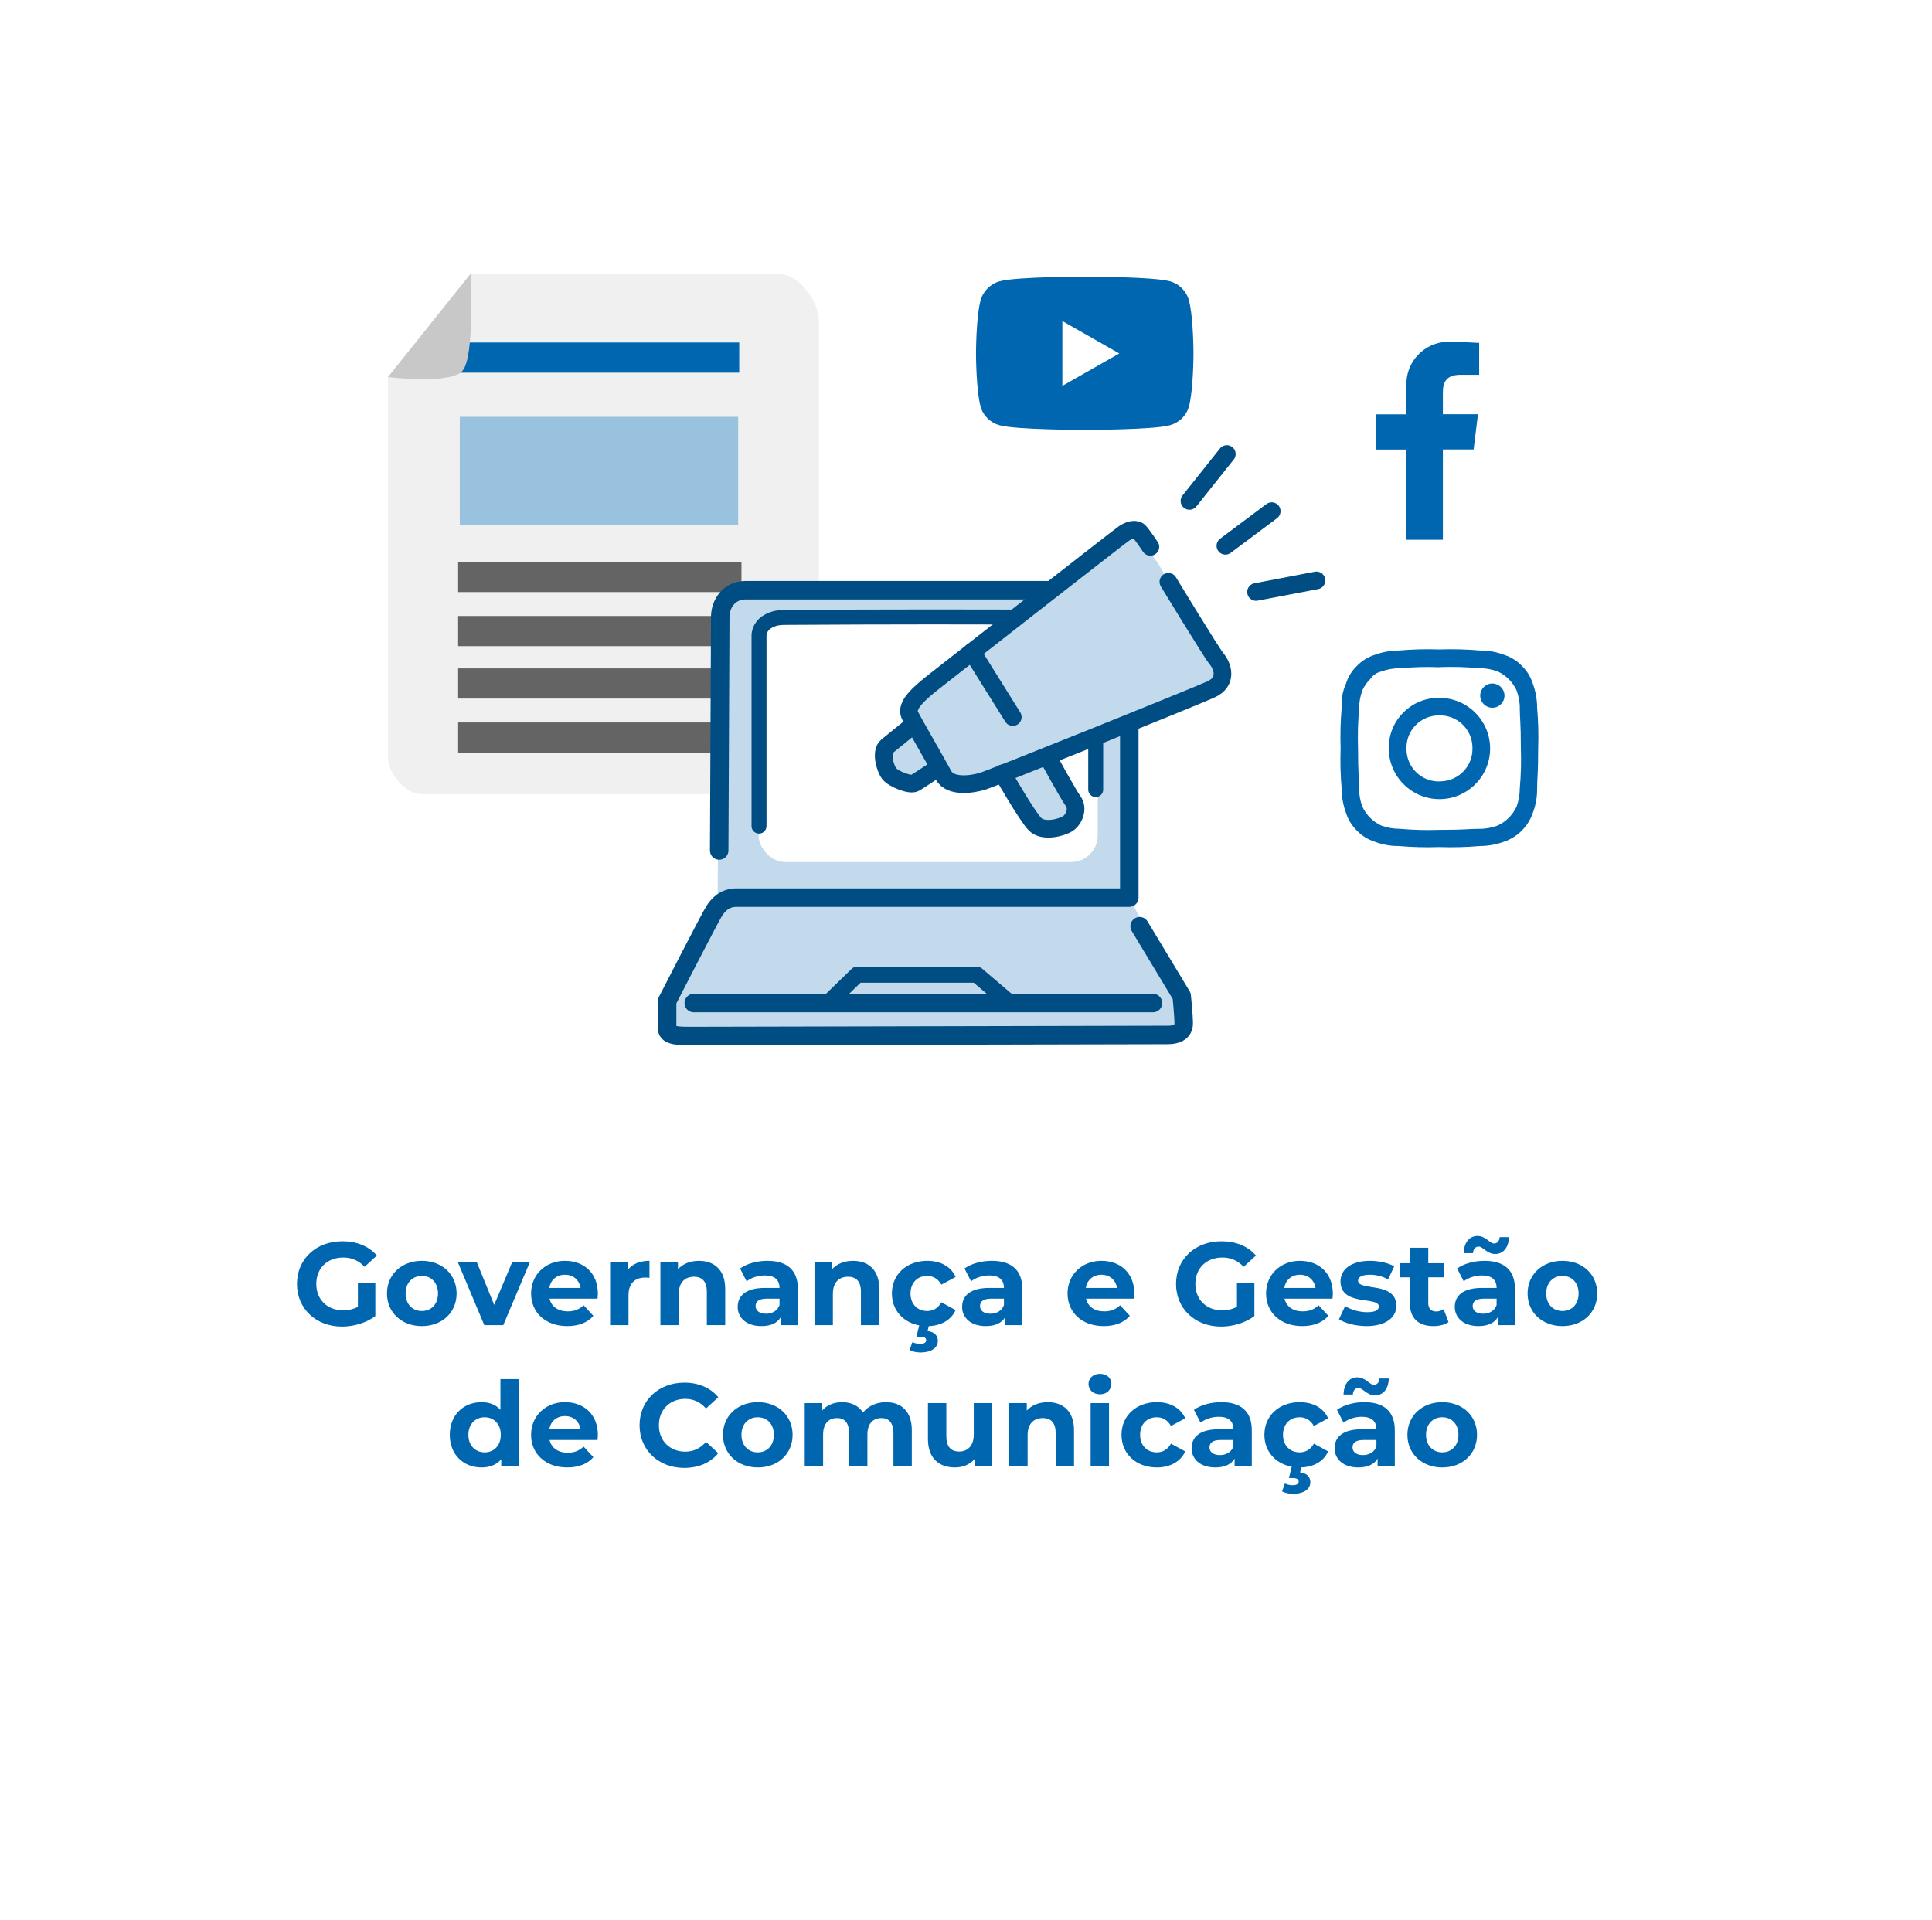 <?xml version="1.0" encoding="UTF-8"?>
<svg id="Camada_2" data-name="Camada 2" xmlns="http://www.w3.org/2000/svg" xmlns:xlink="http://www.w3.org/1999/xlink" viewBox="0 0 164 163">
  <defs>
    <style>
      .cls-1, .cls-2, .cls-3, .cls-4, .cls-5 {
        fill: none;
      }

      .cls-6 {
        fill-rule: evenodd;
      }

      .cls-6, .cls-7 {
        fill: #0066b0;
      }

      .cls-2 {
        stroke-width: 1.37px;
      }

      .cls-2, .cls-3, .cls-4, .cls-5 {
        stroke: #004d84;
        stroke-linecap: round;
        stroke-linejoin: round;
      }

      .cls-3 {
        stroke-width: 1.5px;
      }

      .cls-4 {
        stroke-width: 1.57px;
      }

      .cls-5 {
        stroke-width: 1.27px;
      }

      .cls-8 {
        fill: #99c2df;
      }

      .cls-9, .cls-10 {
        fill: #fff;
      }

      .cls-11 {
        fill: #646464;
      }

      .cls-12 {
        fill: #f0f0f0;
      }

      .cls-10 {
        filter: url(#drop-shadow-1);
      }

      .cls-13 {
        fill: #c2daec;
      }

      .cls-14 {
        fill: #c8c8c8;
      }
    </style>
    <filter id="drop-shadow-1" x="0" y="0" width="164" height="163" filterUnits="userSpaceOnUse">
      <feOffset dx="0" dy="3"/>
      <feGaussianBlur result="blur" stdDeviation="5"/>
      <feFlood flood-color="#000" flood-opacity=".35"/>
      <feComposite in2="blur" operator="in"/>
      <feComposite in="SourceGraphic"/>
    </filter>
  </defs>
  <g id="Camada_2-2" data-name="Camada 2">
    <g>
      <rect class="cls-10" x="15.53" y="12.48" width="132.49" height="132.49" rx="10.43" ry="10.43"/>
      <g>
        <path class="cls-7" d="M30.38,108.9h1.48v2.84c-.77.58-1.83.89-2.83.89-2.2,0-3.82-1.51-3.82-3.62s1.62-3.62,3.85-3.62c1.23,0,2.25.42,2.93,1.21l-1.04.96c-.51-.54-1.1-.79-1.81-.79-1.36,0-2.29.91-2.29,2.24s.93,2.24,2.27,2.24c.44,0,.85-.08,1.26-.3v-2.05Z"/>
        <path class="cls-7" d="M32.85,109.82c0-1.62,1.25-2.77,2.96-2.77s2.95,1.15,2.95,2.77-1.24,2.77-2.95,2.77-2.96-1.15-2.96-2.77ZM37.18,109.82c0-.93-.59-1.49-1.37-1.49s-1.38.56-1.38,1.49.6,1.49,1.38,1.49,1.37-.56,1.37-1.49Z"/>
        <path class="cls-7" d="M44.99,107.13l-2.27,5.38h-1.61l-2.26-5.38h1.61l1.49,3.66,1.54-3.66h1.5Z"/>
        <path class="cls-7" d="M50.72,110.26h-4.07c.15.67.72,1.08,1.54,1.08.57,0,.98-.17,1.35-.52l.83.9c-.5.57-1.25.87-2.22.87-1.86,0-3.07-1.17-3.07-2.77s1.23-2.77,2.87-2.77,2.8,1.06,2.8,2.79c0,.12-.02.29-.03.42ZM46.63,109.35h2.65c-.11-.68-.62-1.12-1.32-1.12s-1.22.43-1.33,1.12Z"/>
        <path class="cls-7" d="M55.13,107.05v1.44c-.13-.01-.23-.02-.35-.02-.86,0-1.43.47-1.43,1.5v2.54h-1.56v-5.38h1.49v.71c.38-.52,1.02-.79,1.85-.79Z"/>
        <path class="cls-7" d="M61.56,109.43v3.08h-1.56v-2.84c0-.87-.4-1.27-1.09-1.27-.75,0-1.29.46-1.29,1.45v2.66h-1.56v-5.38h1.49v.63c.42-.46,1.05-.71,1.78-.71,1.27,0,2.23.74,2.23,2.38Z"/>
        <path class="cls-7" d="M67.73,109.44v3.07h-1.46v-.67c-.29.49-.85.75-1.64.75-1.26,0-2.01-.7-2.01-1.63s.67-1.61,2.31-1.61h1.24c0-.67-.4-1.06-1.24-1.06-.57,0-1.16.19-1.55.5l-.56-1.09c.59-.42,1.46-.65,2.32-.65,1.64,0,2.59.76,2.59,2.39ZM66.17,110.81v-.55h-1.07c-.73,0-.96.27-.96.63,0,.39.33.65.88.65.52,0,.97-.24,1.15-.73Z"/>
        <path class="cls-7" d="M74.64,109.43v3.08h-1.56v-2.84c0-.87-.4-1.27-1.09-1.27-.75,0-1.29.46-1.29,1.45v2.66h-1.56v-5.38h1.49v.63c.42-.46,1.05-.71,1.78-.71,1.27,0,2.23.74,2.23,2.38Z"/>
        <path class="cls-7" d="M79.91,110.57l1.21.66c-.37.83-1.21,1.32-2.28,1.36l-.1.42c.61.07.87.42.87.83,0,.61-.58.99-1.47.99-.35,0-.7-.08-.93-.21l.24-.67c.19.09.41.15.65.15.37,0,.52-.13.52-.32,0-.17-.14-.29-.49-.29h-.34l.24-.96c-1.39-.26-2.32-1.31-2.32-2.71,0-1.62,1.25-2.77,3-2.77,1.13,0,2.02.49,2.41,1.37l-1.21.65c-.29-.51-.72-.74-1.21-.74-.79,0-1.41.55-1.41,1.49s.62,1.49,1.41,1.49c.49,0,.92-.22,1.21-.74Z"/>
        <path class="cls-7" d="M86.78,109.44v3.07h-1.46v-.67c-.29.49-.85.75-1.64.75-1.26,0-2.01-.7-2.01-1.63s.67-1.61,2.31-1.61h1.24c0-.67-.4-1.06-1.24-1.06-.57,0-1.16.19-1.55.5l-.56-1.09c.59-.42,1.46-.65,2.32-.65,1.64,0,2.59.76,2.59,2.39ZM85.22,110.81v-.55h-1.07c-.73,0-.96.27-.96.63,0,.39.33.65.88.65.52,0,.97-.24,1.15-.73Z"/>
        <path class="cls-7" d="M96.26,110.26h-4.07c.15.67.72,1.08,1.54,1.08.57,0,.98-.17,1.35-.52l.83.9c-.5.57-1.25.87-2.22.87-1.86,0-3.07-1.17-3.07-2.77s1.23-2.77,2.87-2.77,2.8,1.06,2.8,2.79c0,.12-.02.29-.03.42ZM92.17,109.35h2.65c-.11-.68-.62-1.12-1.32-1.12s-1.22.43-1.33,1.12Z"/>
        <path class="cls-7" d="M105,108.9h1.48v2.84c-.77.58-1.83.89-2.83.89-2.2,0-3.82-1.51-3.82-3.62s1.62-3.62,3.85-3.62c1.23,0,2.25.42,2.93,1.21l-1.04.96c-.51-.54-1.1-.79-1.81-.79-1.36,0-2.29.91-2.29,2.24s.93,2.24,2.27,2.24c.44,0,.85-.08,1.26-.3v-2.05Z"/>
        <path class="cls-7" d="M113.11,110.26h-4.07c.15.67.72,1.08,1.54,1.08.57,0,.98-.17,1.35-.52l.83.9c-.5.57-1.25.87-2.22.87-1.86,0-3.07-1.17-3.07-2.77s1.23-2.77,2.87-2.77,2.8,1.06,2.8,2.79c0,.12-.02.29-.03.42ZM109.02,109.35h2.65c-.11-.68-.62-1.12-1.32-1.12s-1.22.43-1.33,1.12Z"/>
        <path class="cls-7" d="M113.66,112.01l.52-1.12c.48.31,1.21.52,1.87.52.72,0,.99-.19.99-.49,0-.88-3.25.02-3.25-2.13,0-1.02.92-1.74,2.49-1.74.74,0,1.56.17,2.07.47l-.52,1.11c-.53-.3-1.06-.4-1.55-.4-.7,0-1,.22-1,.5,0,.92,3.25.03,3.25,2.15,0,1-.93,1.71-2.54,1.71-.91,0-1.83-.25-2.33-.58Z"/>
        <path class="cls-7" d="M122.96,112.25c-.32.23-.79.34-1.27.34-1.27,0-2.01-.65-2.01-1.93v-2.21h-.83v-1.2h.83v-1.31h1.56v1.31h1.34v1.2h-1.34v2.19c0,.46.25.71.67.71.23,0,.46-.07.63-.2l.42,1.1Z"/>
        <path class="cls-7" d="M128.6,109.44v3.07h-1.46v-.67c-.29.49-.85.75-1.64.75-1.26,0-2.01-.7-2.01-1.63s.67-1.61,2.31-1.61h1.24c0-.67-.4-1.06-1.24-1.06-.57,0-1.16.19-1.55.5l-.56-1.09c.59-.42,1.46-.65,2.32-.65,1.64,0,2.59.76,2.59,2.39ZM125.04,106.4h-.79c.02-.89.47-1.46,1.17-1.46s1.04.64,1.4.64c.27,0,.46-.21.48-.54h.79c-.02.86-.47,1.43-1.17,1.43s-1.04-.63-1.4-.63c-.27,0-.46.2-.48.56ZM127.04,110.81v-.55h-1.07c-.73,0-.96.27-.96.63,0,.39.33.65.88.65.52,0,.97-.24,1.15-.73Z"/>
        <path class="cls-7" d="M129.67,109.82c0-1.62,1.25-2.77,2.96-2.77s2.95,1.15,2.95,2.77-1.24,2.77-2.95,2.77-2.96-1.15-2.96-2.77ZM134,109.82c0-.93-.59-1.49-1.37-1.49s-1.38.56-1.38,1.49.6,1.49,1.38,1.49,1.37-.56,1.37-1.49Z"/>
        <path class="cls-7" d="M44.04,117.09v7.42h-1.49v-.62c-.39.47-.96.7-1.68.7-1.52,0-2.69-1.08-2.69-2.77s1.17-2.77,2.69-2.77c.66,0,1.22.21,1.61.65v-2.61h1.56ZM42.51,121.82c0-.93-.6-1.49-1.37-1.49s-1.38.56-1.38,1.49.6,1.49,1.38,1.49,1.37-.56,1.37-1.49Z"/>
        <path class="cls-7" d="M50.72,122.26h-4.07c.15.67.72,1.08,1.54,1.08.57,0,.98-.17,1.35-.52l.83.9c-.5.57-1.25.87-2.22.87-1.86,0-3.07-1.17-3.07-2.77s1.23-2.77,2.87-2.77,2.8,1.06,2.8,2.79c0,.12-.02.29-.03.42ZM46.63,121.35h2.65c-.11-.68-.62-1.12-1.32-1.12s-1.22.43-1.33,1.12Z"/>
        <path class="cls-7" d="M54.29,121.01c0-2.11,1.62-3.62,3.8-3.62,1.21,0,2.22.44,2.88,1.24l-1.04.96c-.47-.54-1.06-.82-1.76-.82-1.31,0-2.24.92-2.24,2.24s.93,2.24,2.24,2.24c.7,0,1.29-.28,1.76-.83l1.04.96c-.66.81-1.67,1.25-2.89,1.25-2.17,0-3.79-1.51-3.79-3.62Z"/>
        <path class="cls-7" d="M61.37,121.82c0-1.62,1.25-2.77,2.96-2.77s2.95,1.15,2.95,2.77-1.24,2.77-2.95,2.77-2.96-1.15-2.96-2.77ZM65.69,121.82c0-.93-.59-1.49-1.37-1.49s-1.38.56-1.38,1.49.6,1.49,1.38,1.49,1.37-.56,1.37-1.49Z"/>
        <path class="cls-7" d="M77.4,121.43v3.08h-1.56v-2.84c0-.87-.39-1.27-1.02-1.27-.7,0-1.19.45-1.19,1.41v2.7h-1.56v-2.84c0-.87-.37-1.27-1.02-1.27-.69,0-1.18.45-1.18,1.41v2.7h-1.56v-5.38h1.49v.62c.4-.46,1-.7,1.69-.7.75,0,1.39.29,1.77.88.43-.55,1.13-.88,1.94-.88,1.28,0,2.2.74,2.2,2.38Z"/>
        <path class="cls-7" d="M84.22,119.13v5.38h-1.48v-.64c-.41.47-1.01.72-1.67.72-1.35,0-2.3-.76-2.3-2.42v-3.04h1.56v2.81c0,.9.4,1.3,1.09,1.3s1.24-.46,1.24-1.45v-2.66h1.56Z"/>
        <path class="cls-7" d="M91.17,121.43v3.08h-1.56v-2.84c0-.87-.4-1.27-1.09-1.27-.75,0-1.29.46-1.29,1.45v2.66h-1.56v-5.38h1.49v.63c.42-.46,1.05-.71,1.78-.71,1.27,0,2.23.74,2.23,2.38Z"/>
        <path class="cls-7" d="M92.4,117.51c0-.49.39-.87.97-.87s.97.36.97.84c0,.52-.39.9-.97.9s-.97-.38-.97-.87ZM92.58,119.13h1.56v5.38h-1.56v-5.38Z"/>
        <path class="cls-7" d="M95.2,121.82c0-1.62,1.25-2.77,3-2.77,1.13,0,2.02.49,2.41,1.37l-1.21.65c-.29-.51-.72-.74-1.21-.74-.79,0-1.41.55-1.41,1.49s.62,1.49,1.41,1.49c.49,0,.92-.22,1.21-.74l1.21.66c-.39.86-1.28,1.36-2.41,1.36-1.75,0-3-1.15-3-2.77Z"/>
        <path class="cls-7" d="M106.26,121.44v3.07h-1.46v-.67c-.29.49-.85.75-1.64.75-1.26,0-2.01-.7-2.01-1.63s.67-1.61,2.31-1.61h1.24c0-.67-.4-1.06-1.24-1.06-.57,0-1.16.19-1.55.5l-.56-1.09c.59-.42,1.46-.65,2.32-.65,1.64,0,2.59.76,2.59,2.39ZM104.7,122.81v-.55h-1.07c-.73,0-.96.27-.96.63,0,.39.33.65.88.65.52,0,.97-.24,1.15-.73Z"/>
        <path class="cls-7" d="M111.53,122.57l1.21.66c-.37.83-1.21,1.32-2.28,1.36l-.1.42c.61.07.87.42.87.83,0,.61-.58.99-1.47.99-.35,0-.7-.08-.93-.21l.24-.67c.19.09.41.15.65.15.37,0,.52-.13.52-.32,0-.17-.14-.29-.49-.29h-.34l.24-.96c-1.39-.26-2.32-1.31-2.32-2.71,0-1.62,1.25-2.77,3-2.77,1.13,0,2.02.49,2.41,1.37l-1.21.65c-.29-.51-.72-.74-1.21-.74-.79,0-1.41.55-1.41,1.49s.62,1.49,1.41,1.49c.49,0,.92-.22,1.21-.74Z"/>
        <path class="cls-7" d="M118.4,121.44v3.07h-1.46v-.67c-.29.49-.85.75-1.64.75-1.26,0-2.01-.7-2.01-1.63s.67-1.61,2.31-1.61h1.24c0-.67-.4-1.06-1.24-1.06-.57,0-1.16.19-1.55.5l-.56-1.09c.59-.42,1.46-.65,2.32-.65,1.64,0,2.59.76,2.59,2.39ZM114.84,118.4h-.79c.02-.89.47-1.46,1.17-1.46s1.04.64,1.4.64c.27,0,.46-.21.48-.54h.79c-.02.86-.47,1.43-1.17,1.43s-1.04-.63-1.4-.63c-.27,0-.46.2-.48.56ZM116.84,122.81v-.55h-1.07c-.73,0-.96.27-.96.63,0,.39.33.65.88.65.52,0,.97-.24,1.15-.73Z"/>
        <path class="cls-7" d="M119.47,121.82c0-1.62,1.25-2.77,2.96-2.77s2.95,1.15,2.95,2.77-1.24,2.77-2.95,2.77-2.96-1.15-2.96-2.77ZM123.8,121.82c0-.93-.59-1.49-1.37-1.49s-1.38.56-1.38,1.49.6,1.49,1.38,1.49,1.37-.56,1.37-1.49Z"/>
      </g>
      <g>
        <g>
          <path class="cls-12" d="M32.93,32.01v32.22c0,1.6,1.64,3.2,2.81,3.2h33.77V27.22c0-1.6-1.64-3.99-3.52-3.99h-26.03l-7.03,8.79Z"/>
          <g>
            <rect class="cls-7" x="38.79" y="29.08" width="23.96" height="2.56"/>
            <rect class="cls-11" x="38.89" y="47.71" width="24.05" height="2.56"/>
            <rect class="cls-11" x="38.89" y="52.3" width="24.05" height="2.56"/>
            <rect class="cls-11" x="38.89" y="56.75" width="24.05" height="2.56"/>
            <rect class="cls-11" x="38.89" y="61.34" width="24.05" height="2.56"/>
            <rect class="cls-8" x="39.03" y="35.39" width="23.63" height="9.17"/>
          </g>
          <path class="cls-14" d="M32.93,32.01s5.28.67,6.33-.53c1.05-1.2.7-8.25.7-8.25l-7.03,8.79Z"/>
        </g>
        <g>
          <polygon class="cls-13" points="61.04 51.71 60.92 76.74 56.61 85 56.71 88.05 99.91 87.92 100.29 84.56 95.85 76.21 95.85 52.02 93.77 50.11 63.31 50.11 61.04 51.71"/>
          <path class="cls-4" d="M61.05,72.21s.09-18.79.09-19.84.7-2.26,2.18-2.26h30.45c1.04,0,2.09.78,2.09,1.91v24.19h-33.32c-1.04,0-1.57.61-1.91,1.13s-4,7.66-4,7.66v2.35c0,.61,1.13.61,1.91.61s39.94-.09,40.63-.09,1.31-.26,1.31-.96-.17-2.35-.17-2.35l-3.57-5.92"/>
          <rect class="cls-9" x="64.39" y="52.26" width="28.79" height="20.93" rx="2.26" ry="2.26"/>
          <path class="cls-5" d="M64.43,70.14v-16.18c0-.36.2-.92.83-1.24.63-.32,1.06-.29,1.63-.3,7.98-.05,16.46-.06,24.6,0,.38,0,.76.18,1.14.55.39.39.38.8.38.98v13.09"/>
          <line class="cls-4" x1="58.89" y1="85.16" x2="97.87" y2="85.16"/>
          <polygon class="cls-2" points="70.29 85.16 72.77 82.75 82.91 82.75 85.74 85.16 70.29 85.16"/>
        </g>
        <path class="cls-7" d="M101.31,30.01s0,3.03-.38,4.48c-.21.8-.84,1.4-1.63,1.62-1.44.39-7.22.39-7.22.39,0,0-5.78,0-7.22-.39-.79-.21-1.42-.82-1.63-1.62-.38-1.45-.38-4.48-.38-4.48,0,0,0-3.03.38-4.48.21-.8.84-1.43,1.63-1.65,1.44-.39,7.22-.39,7.22-.39,0,0,5.78,0,7.22.39.79.21,1.42.84,1.63,1.65.38,1.45.38,4.48.38,4.48ZM95.01,30.01l-4.83-2.75v5.5l4.83-2.75Z"/>
        <g id="facebook">
          <rect id="Retângulo_392" data-name="Retângulo 392" class="cls-1" x="112.58" y="29.01" width="16.81" height="16.81"/>
          <path id="Caminho_1" data-name="Caminho 1" class="cls-6" d="M122.48,45.82v-7.66h2.61l.37-2.99h-2.98v-1.86c0-.84.28-1.49,1.49-1.49h1.59v-2.71c-.38,0-1.31-.09-2.34-.09-1.98-.13-3.7,1.36-3.83,3.35-.01.19-.01.38,0,.57v2.24h-2.61v2.99h2.61v7.66h3.08Z"/>
        </g>
        <g id="instagram">
          <path id="Caminho_3" data-name="Caminho 3" class="cls-6" d="M122.19,56.64c1.12-.04,2.24-.01,3.36.09.54,0,1.08.09,1.59.28.7.33,1.26.89,1.59,1.59.19.51.29,1.05.28,1.59,0,.84.09,1.12.09,3.36.04,1.12.01,2.24-.09,3.36,0,.54-.09,1.08-.28,1.59-.33.7-.89,1.26-1.59,1.59-.51.19-1.05.29-1.59.28-.84,0-1.12.09-3.36.09-1.12.04-2.24.01-3.36-.09-.54,0-1.08-.09-1.59-.28-.7-.33-1.26-.89-1.59-1.59-.19-.51-.29-1.05-.28-1.59,0-.84-.09-1.12-.09-3.36-.04-1.12-.01-2.24.09-3.36,0-.54.09-1.08.28-1.59.16-.35.38-.66.65-.93.22-.33.55-.56.93-.65.51-.19,1.05-.29,1.59-.28,1.12-.1,2.24-.14,3.36-.09M122.19,55.14c-1.15-.04-2.3-.01-3.45.09-.7,0-1.4.13-2.05.37-.57.18-1.08.5-1.5.93-.43.41-.75.93-.93,1.5-.29.64-.42,1.35-.37,2.05-.1,1.15-.13,2.3-.09,3.45-.04,1.15-.01,2.31.09,3.45,0,.7.13,1.4.37,2.05.18.57.5,1.08.93,1.5.41.43.93.75,1.49.93.66.25,1.35.38,2.05.37,1.15.1,2.3.13,3.45.09,1.15.04,2.31.01,3.45-.09.7,0,1.4-.13,2.05-.37,1.14-.39,2.04-1.29,2.43-2.43.25-.66.38-1.35.37-2.05,0-.93.09-1.21.09-3.45.04-1.15.01-2.31-.09-3.45,0-.7-.13-1.4-.37-2.05-.18-.57-.5-1.08-.93-1.5-.41-.43-.93-.75-1.49-.93-.66-.25-1.35-.38-2.05-.37-1.15-.1-2.31-.13-3.46-.09M122.19,59.25c-2.33-.04-4.26,1.82-4.3,4.15,0,.05,0,.1,0,.15,0,2.37,1.93,4.3,4.3,4.3s4.3-1.93,4.3-4.3-1.93-4.3-4.3-4.3h0M122.19,66.35c-1.52.03-2.77-1.18-2.8-2.7,0-.04,0-.07,0-.11-.03-1.52,1.18-2.77,2.7-2.8.03,0,.07,0,.1,0,1.52-.03,2.77,1.18,2.8,2.7,0,.03,0,.07,0,.1.03,1.52-1.18,2.77-2.7,2.8-.03,0-.07,0-.1,0M126.68,58.03c-.57,0-1.03.46-1.03,1.03s.46,1.03,1.03,1.03,1.03-.46,1.03-1.03c0-.57-.46-1.02-1.03-1.03"/>
        </g>
        <g>
          <path class="cls-13" d="M98.38,47.96s4.63,8.09,4.93,8.61-.04,1.95-1.08,2.47-13.54,5.88-13.54,5.88c0,0,1.82,3.07,2.08,3.5s-.3,1.17-.82,1.38-1.51.65-2.51-.91-2.25-3.59-2.25-3.59c0,0-2.51,1.43-3.37,1.17s-2.03-1.21-2.77-.91-3.46,1-3.89.17.17-2.55.74-2.86,2.16-1.51,2.16-1.51c0,0-.91-1.51-.61-1.9s18.82-14.41,18.82-14.41l2.12,2.9Z"/>
          <path class="cls-3" d="M99.18,49.4s3.66,6.03,4.1,6.55,1.04,1.9-.52,2.6-18.52,7.53-19.38,7.79-2.72.54-3.29-.52c-.63-1.18-2.6-4.55-2.86-5.11-.37-.81.72-1.79,2.08-2.86.92-.73,15.58-12.2,16.09-12.55s1.04-.43,1.3-.17.95,1.3.95,1.3"/>
          <line class="cls-3" x1="85.97" y1="60.88" x2="82.51" y2="55.34"/>
          <path class="cls-3" d="M88.91,64.22s1.73,3.17,2.19,3.81.06,1.56-.46,1.9-2.08.75-2.77.06-2.77-4.33-2.77-4.33"/>
          <path class="cls-3" d="M77.43,61.63s-1.56,1.27-2.13,1.73-.17,1.85.17,2.31,1.79,1.04,2.19.81,1.85-1.21,1.85-1.21"/>
          <line class="cls-3" x1="100.97" y1="42.53" x2="104.14" y2="38.55"/>
          <line class="cls-3" x1="104.02" y1="46.34" x2="107.95" y2="43.4"/>
          <line class="cls-3" x1="106.62" y1="50.26" x2="111.75" y2="49.28"/>
        </g>
      </g>
    </g>
  </g>
</svg>